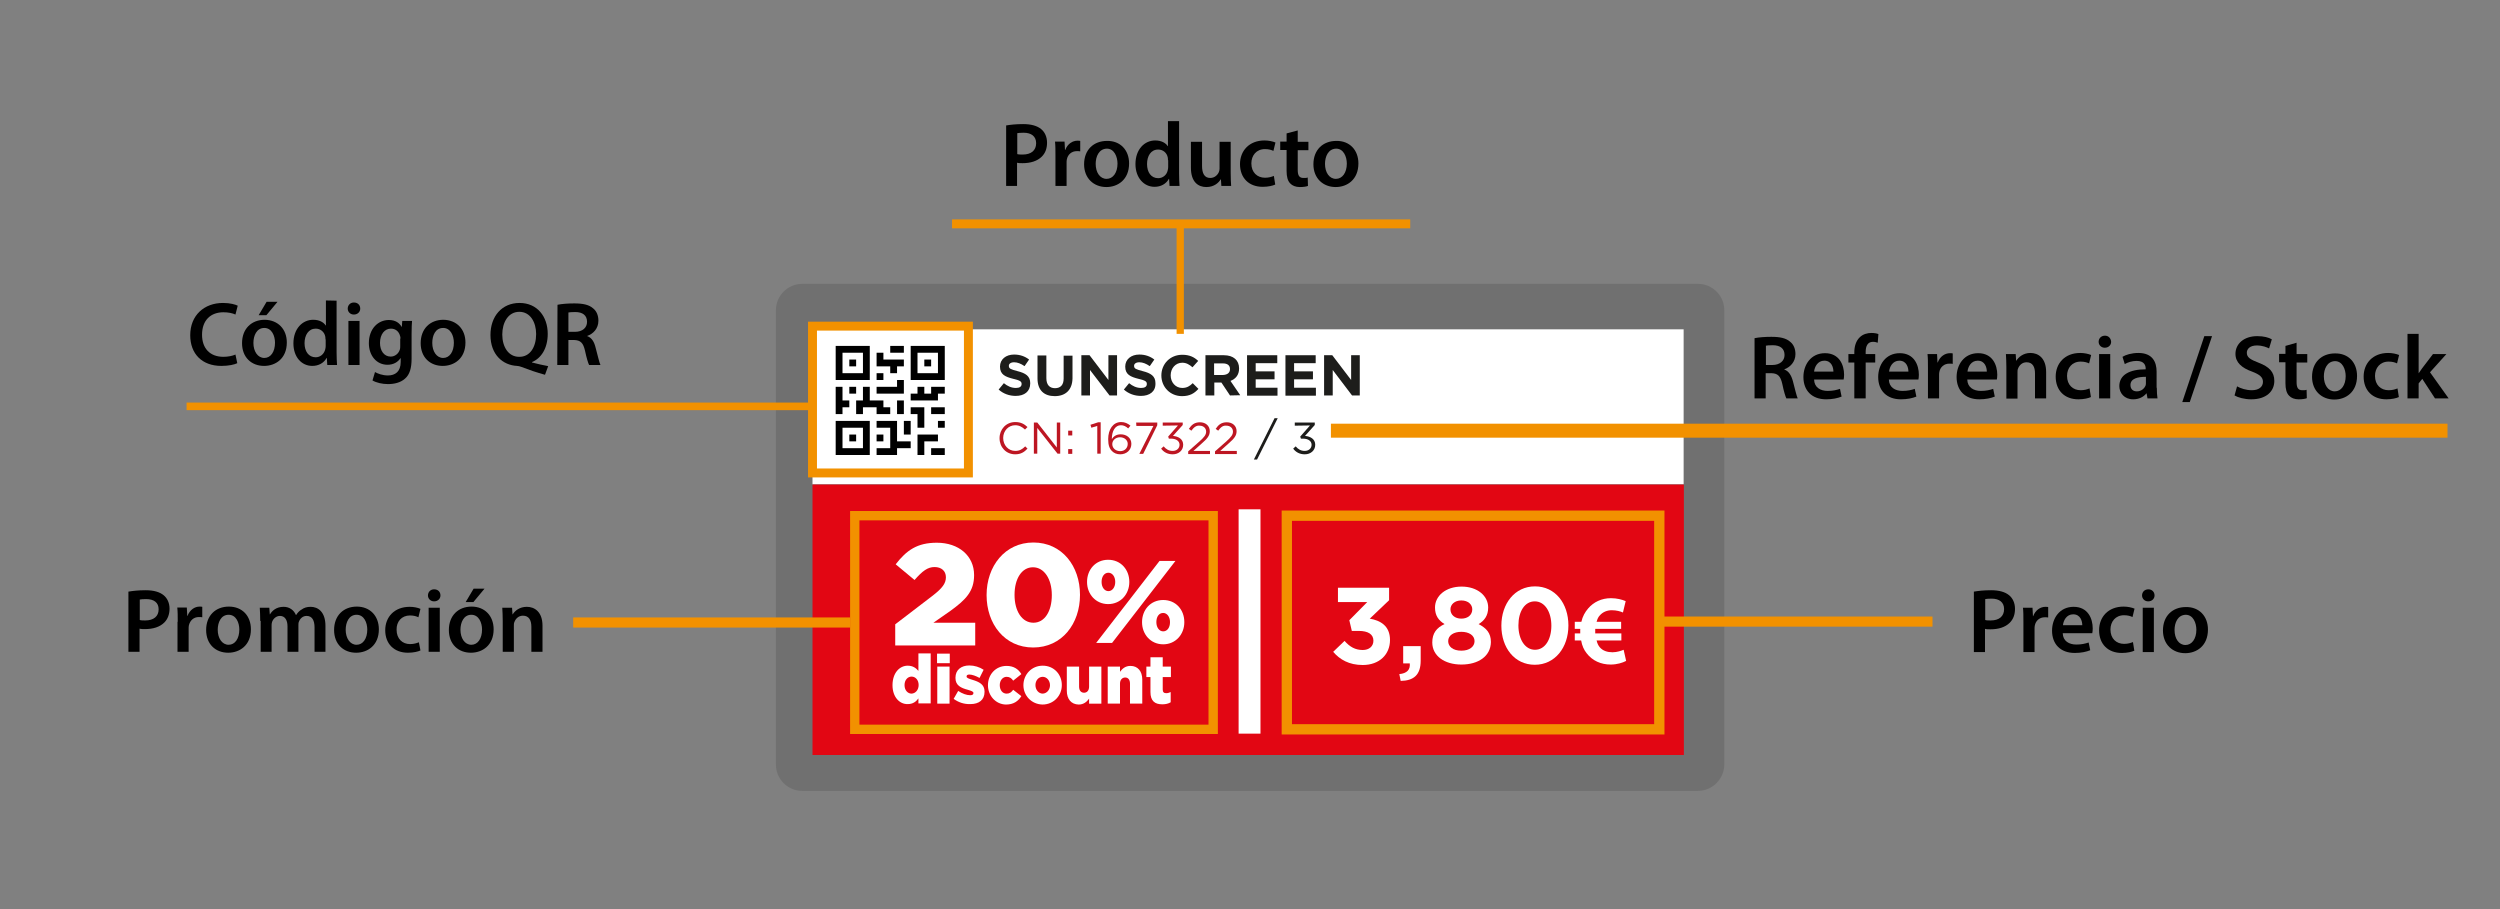 <?xml version="1.0" encoding="utf-8"?>
<!-- Generator: Adobe Illustrator 21.1.0, SVG Export Plug-In . SVG Version: 6.00 Build 0)  -->
<svg version="1.1" id="Capa_1" xmlns="http://www.w3.org/2000/svg" xmlns:xlink="http://www.w3.org/1999/xlink" x="0px" y="0px"
	 viewBox="0 0 1100 400" style="enable-background:new 0 0 1100 400;" xml:space="preserve">
<rect x="0" y="0" width="1100" height="400" fill="#808080" stroke="none"/>
<style type="text/css">
	.st0{opacity:0;fill:#FFFFFF;}
	.st1{opacity:0.2;fill:#353535;enable-background:new    ;}
	.st2{fill:#FFFFFF;}
	.st3{fill:#E20613;}
	.st4{fill:none;}
	.st5{enable-background:new    ;}
	.st6{fill:#1D1D1B;}
	.st7{fill:#BD1622;}
	.st8{fill:none;stroke:#FFFFFF;stroke-width:9.621;stroke-miterlimit:10;}
	.st9{fill:none;stroke:#F29100;stroke-width:3.341;stroke-miterlimit:10;}
	.st10{fill:none;stroke:#F29100;stroke-width:3.928;stroke-miterlimit:10;}
	.st11{fill:none;stroke:#F29100;stroke-width:4.116;stroke-miterlimit:10;}
	.st12{fill:none;stroke:#F29100;stroke-width:3.194;stroke-miterlimit:10;}
	.st13{fill:none;stroke:#F29100;stroke-width:6.153;stroke-miterlimit:10;}
	.st14{fill:none;stroke:#F29100;stroke-width:4.535;stroke-miterlimit:10;}
	.st15{fill:none;stroke:#F29100;stroke-width:4.447;stroke-miterlimit:10;}
</style>
<g>
	<rect x="0" y="53.3" class="st0" width="1100" height="294.7"/>
	<path class="st1" d="M747,348H353c-6.4,0-11.6-5.2-11.6-11.6V136.5c0-6.4,5.2-11.6,11.6-11.6h394.1c6.4,0,11.6,5.2,11.6,11.6v199.8
		C758.7,342.7,753.5,348,747,348z"/>
	<rect x="357.5" y="144.9" class="st2" width="383.3" height="68.2"/>
	<rect x="357.5" y="213.2" class="st3" width="383.4" height="119"/>
	<rect x="438.5" y="155.6" class="st4" width="316.2" height="29.9"/>
	<g class="st5">
		<path class="st6" d="M446.9,174.2c-2.7,0-5.4-0.9-7.5-2.8l2.3-2.8c1.6,1.3,3.3,2.1,5.3,2.1c1.6,0,2.5-0.6,2.5-1.7v-0.1
			c0-1-0.6-1.5-3.6-2.2c-3.6-0.9-5.9-1.9-5.9-5.4l0,0c0-3.2,2.6-5.3,6.2-5.3c2.6,0,4.8,0.8,6.6,2.2l-2,2.9c-1.6-1.1-3.1-1.7-4.6-1.7
			s-2.3,0.7-2.3,1.5v0.1c0,1.2,0.8,1.5,3.8,2.3c3.6,0.9,5.6,2.2,5.6,5.3v0.1C453.3,172.3,450.7,174.2,446.9,174.2z"/>
		<path class="st6" d="M464.1,174.3c-4.7,0-7.6-2.6-7.6-7.8v-10.1h3.9v10c0,2.9,1.4,4.4,3.8,4.4s3.8-1.4,3.8-4.2v-10.1h3.9v10
			C471.8,171.6,468.8,174.3,464.1,174.3z"/>
		<path class="st6" d="M488.2,174l-8.6-11.2V174h-3.8v-17.7h3.6l8.3,10.9v-10.9h3.8V174H488.2z"/>
		<path class="st6" d="M502,174.2c-2.7,0-5.4-0.9-7.5-2.8l2.3-2.8c1.6,1.3,3.3,2.1,5.3,2.1c1.6,0,2.5-0.6,2.5-1.7v-0.1
			c0-1-0.6-1.5-3.6-2.2c-3.6-0.9-5.9-1.9-5.9-5.4l0,0c0-3.2,2.6-5.3,6.2-5.3c2.6,0,4.8,0.8,6.6,2.2l-2,2.9c-1.6-1.1-3.1-1.7-4.6-1.7
			s-2.3,0.7-2.3,1.5v0.1c0,1.2,0.8,1.5,3.8,2.3c3.6,0.9,5.6,2.2,5.6,5.3v0.1C508.5,172.3,505.8,174.2,502,174.2z"/>
		<path class="st6" d="M520.1,174.3c-5.2,0-9.1-4-9.1-9.1l0,0c0-5,3.8-9.1,9.2-9.1c3.3,0,5.3,1.1,7,2.7l-2.5,2.8
			c-1.4-1.2-2.7-2-4.5-2c-3,0-5.1,2.5-5.1,5.5v0.1c0,3,2.1,5.5,5.1,5.5c2,0,3.3-0.8,4.6-2.1l2.5,2.5
			C525.5,173.1,523.5,174.3,520.1,174.3z"/>
		<path class="st6" d="M541.2,174l-3.8-5.7h-3.1v5.7h-3.9v-17.7h8.1c4.2,0,6.7,2.2,6.7,5.8l0,0c0,2.9-1.5,4.6-3.8,5.5l4.3,6.3
			L541.2,174L541.2,174z M541.2,162.4c0-1.7-1.2-2.5-3.1-2.5h-3.9v5.1h3.9C540.2,164.9,541.2,163.9,541.2,162.4L541.2,162.4z"/>
		<path class="st6" d="M548.7,174v-17.7H562v3.5h-9.5v3.6h8.3v3.5h-8.3v3.7h9.6v3.5h-13.4V174z"/>
		<path class="st6" d="M565.6,174v-17.7h13.3v3.5h-9.5v3.6h8.3v3.5h-8.3v3.7h9.6v3.5h-13.4V174z"/>
		<path class="st6" d="M594.9,174l-8.5-11.2V174h-3.8v-17.7h3.6l8.3,10.9v-10.9h3.8V174H594.9z"/>
	</g>
	<rect x="438.5" y="185.3" class="st4" width="316.2" height="29.9"/>
	<g class="st5">
		<path class="st7" d="M446.7,199.9c-4,0-6.9-3.1-6.9-7.1c0-3.9,2.9-7.1,6.9-7.1c2.5,0,4,0.9,5.4,2.2L451,189
			c-1.2-1.1-2.5-1.9-4.3-1.9c-3,0-5.3,2.5-5.3,5.6c0,3.2,2.3,5.7,5.3,5.7c1.9,0,3.1-0.7,4.4-2l1,1
			C450.7,198.9,449.2,199.9,446.7,199.9z"/>
		<path class="st7" d="M465,185.9h1.5v13.7h-1.2l-8.9-11.3v11.3h-1.5v-13.7h1.5l8.6,11V185.9z"/>
		<path class="st7" d="M470,191.6v-2.1h1.8v2.1H470z M470,199.7v-2.1h1.8v2.1H470z"/>
		<path class="st7" d="M483.2,185.8h1.1v13.8h-1.5v-12.2l-2.6,0.8l-0.4-1.3L483.2,185.8z"/>
		<path class="st7" d="M496.4,188.5c-1-0.9-2-1.4-3.2-1.4c-2.5,0-4,2.5-4,6.1c0.7-1.1,1.9-2.1,3.9-2.1c2.6,0,4.7,1.6,4.7,4.2
			c0,2.7-2.1,4.6-4.9,4.6c-1.5,0-2.7-0.5-3.6-1.4c-1.1-1.1-1.7-2.5-1.7-5.3c0-4.2,2.1-7.5,5.7-7.5c1.6,0,2.9,0.6,4.1,1.6
			L496.4,188.5z M492.8,192.4c-2.1,0-3.4,1.5-3.4,3c0,1.8,1.5,3.1,3.5,3.1s3.3-1.4,3.3-3.2C496.2,193.7,494.8,192.4,492.8,192.4z"/>
		<path class="st7" d="M499.9,185.9h9.3v1.2l-6.2,12.6h-1.7l6.2-12.3H500L499.9,185.9L499.9,185.9z"/>
		<path class="st7" d="M511.6,187.3v-1.4h8.8v1.1l-4.3,4.8c2.4,0.2,4.5,1.4,4.5,3.9s-2,4.2-4.6,4.2c-2.3,0-4-1-5.1-2.5l1.1-1
			c1.1,1.3,2.3,2,4,2s3-1.1,3-2.7c0-1.7-1.6-2.7-3.8-2.7h-0.9l-0.3-0.9l4.3-4.9L511.6,187.3L511.6,187.3z"/>
		<path class="st7" d="M524.2,189.5l-1.1-0.8c1.2-1.8,2.5-2.9,4.9-2.9c2.5,0,4.3,1.6,4.3,3.9c0,2-1.1,3.3-3.5,5.4l-3.7,3.3h7.3v1.4
			h-9.6v-1.2l5-4.4c2.1-1.9,2.9-2.9,2.9-4.3c0-1.6-1.3-2.6-2.8-2.6C526.4,187.1,525.3,188,524.2,189.5z"/>
		<path class="st7" d="M536,189.5l-1.1-0.8c1.2-1.8,2.5-2.9,4.9-2.9c2.5,0,4.3,1.6,4.3,3.9c0,2-1.1,3.3-3.5,5.4l-3.7,3.3h7.3v1.4
			h-9.6v-1.2l5-4.4c2.1-1.9,2.9-2.9,2.9-4.3c0-1.6-1.3-2.6-2.8-2.6C538.1,187.1,537.1,188,536,189.5z"/>
	</g>
	<g class="st5">
		<path class="st6" d="M562.2,184l-9.1,18.2h-1.4l9.1-18.2H562.2z"/>
		<path class="st6" d="M569.7,187.3v-1.4h8.8v1.1l-4.3,4.8c2.4,0.2,4.5,1.4,4.5,3.9s-2,4.2-4.6,4.2c-2.3,0-4-1-5.1-2.5l1.1-1
			c1.1,1.3,2.3,2,4,2s3-1.1,3-2.7c0-1.7-1.6-2.7-3.8-2.7h-0.9l-0.3-0.9l4.3-4.9L569.7,187.3L569.7,187.3z"/>
	</g>
	<rect x="566.2" y="248.3" class="st4" width="155.2" height="56.5"/>
	<g class="st5">
		<path class="st2" d="M588.7,264.9v-6.3h22.5v5.5l-8.5,8.1c4.6,0.8,8.9,3.1,8.9,9.4s-4.6,11-12,11c-6,0-10.1-2.4-13-5.8l5-4.8
			c2.3,2.6,4.7,4,8,4c2.8,0,4.7-1.6,4.7-4.1c0-2.8-2.3-4.3-6.5-4.3h-3l-1.1-4.7l7.9-8H588.7z"/>
		<path class="st2" d="M620.3,291.9h-2.9v-7.6h7.7v6.4c0,6.3-3.1,8.8-8.8,8.9l-0.6-3C619,296.3,620.6,294.7,620.3,291.9z"/>
		<path class="st2" d="M643,292.4c-7.4,0-12.8-3.8-12.8-9.7c0-4.1,1.9-6.5,5.4-8.1c-2.6-1.6-4.2-3.7-4.2-7.3c0-5.1,4.7-9.2,11.7-9.2
			s11.7,4.1,11.7,9.2c0,3.6-1.7,5.8-4.2,7.3c3.4,1.8,5.4,3.9,5.4,7.9C655.9,288.8,650.4,292.4,643,292.4z M643,278
			c-3.3,0-5.8,1.5-5.8,4.1c0,2.4,2.1,4.2,5.8,4.2c3.6,0,5.8-1.8,5.8-4.2C648.8,279.6,646.4,278,643,278z M643,264.2
			c-3,0-4.8,1.8-4.8,3.9c0,2.4,1.9,4.1,4.8,4.1c2.9,0,4.8-1.7,4.8-4.1C647.8,266,646,264.2,643,264.2z"/>
		<path class="st2" d="M675.3,292.5c-8.9,0-14.7-7.5-14.7-17.2s5.9-17.3,14.8-17.3c8.9,0,14.7,7.5,14.7,17.2
			C690.1,284.9,684.2,292.5,675.3,292.5z M675.3,264.6c-4.4,0-7.2,4.4-7.2,10.6c0,6.1,2.9,10.7,7.3,10.7s7.2-4.5,7.2-10.6
			S679.7,264.6,675.3,264.6z"/>
	</g>
	<g class="st5">
		<path class="st2" d="M715.5,290.8c-1.5,0.8-4,1.6-6.8,1.6c-4.3,0-8.1-1.7-10.6-5c-1.2-1.5-2-3.3-2.4-5.6h-2.8v-3.1h2.4
			c0-0.2,0-0.5,0-0.7c0-0.4,0-0.9,0-1.3h-2.4v-3.1h2.9c0.5-2.3,1.6-4.3,3-5.9c2.4-2.8,5.9-4.5,10-4.5c2.6,0,4.9,0.6,6.5,1.3l-1.2,5
			c-1.1-0.5-2.9-1-4.9-1s-3.9,0.7-5.3,2.3c-0.7,0.7-1.1,1.7-1.4,2.8h10.8v3.1h-11.4c0,0.4,0,0.9,0,1.3c0,0.3,0,0.5,0,0.7h11.5v3.1
			h-10.9c0.3,1.3,0.8,2.3,1.4,3c1.4,1.6,3.4,2.2,5.6,2.2c2,0,4-0.7,4.9-1.1L715.5,290.8z"/>
	</g>
	<rect x="388.8" y="235.4" class="st4" width="99.3" height="52"/>
	<g class="st5">
		<path class="st2" d="M393.9,274.7l16.6-12.7c4.1-3.2,5.7-5.3,5.7-8c0-2.8-2-4.5-5-4.5s-5.3,1.7-8.8,5.7l-8.3-6.9
			c4.8-6.2,9.5-9.5,18.1-9.5c9.7,0,16.4,5.8,16.4,14.2v0.1c0,7.1-3.7,10.8-10.3,15.6l-7.6,5.3h18.4v10h-35.2L393.9,274.7
			L393.9,274.7z"/>
		<path class="st2" d="M434.1,261.9v-0.1c0-12.6,8-23.1,20.6-23.1s20.5,10.4,20.5,23v0.1c0,12.6-7.9,23.1-20.6,23.1
			C441.9,284.9,434.1,274.4,434.1,261.9z M462.8,261.9v-0.1c0-7.1-3.4-12.2-8.3-12.2s-8.1,5-8.1,12.1v0.1c0,7.1,3.3,12.2,8.3,12.2
			S462.8,268.9,462.8,261.9z"/>
	</g>
	<rect x="388.8" y="285.4" class="st4" width="131" height="21.6"/>
	<g class="st5">
		<path class="st2" d="M392.7,301.5L392.7,301.5c0-5.4,3.1-8.6,6.7-8.6c2.3,0,3.7,1.1,4.7,2.3v-7.7h5.4v22h-5.4v-2.2
			c-1,1.4-2.4,2.5-4.7,2.5C395.8,309.9,392.7,306.7,392.7,301.5z M404.2,301.4L404.2,301.4c0-2.2-1.4-3.7-3.1-3.7s-3.1,1.5-3.1,3.7
			v0.1c0,2.2,1.4,3.7,3.1,3.7C402.8,305.1,404.2,303.6,404.2,301.4z"/>
		<path class="st2" d="M412.3,287.6h5.6v4.2h-5.6V287.6z M412.4,293.3h5.4v16.3h-5.4V293.3z"/>
		<path class="st2" d="M419.6,307.5l2-3.5c1.8,1.2,3.7,1.9,5.3,1.9c0.9,0,1.4-0.3,1.4-0.9v-0.1c0-0.6-0.8-0.9-2.5-1.4
			c-3-0.8-5.4-1.9-5.4-5.2v-0.1c0-3.5,2.6-5.4,6.1-5.4c2.2,0,4.5,0.7,6.3,1.9l-1.8,3.6c-1.6-0.9-3.3-1.5-4.5-1.5
			c-0.8,0-1.2,0.3-1.2,0.8v0.1c0,0.6,0.9,0.9,2.5,1.4c3,0.9,5.4,2,5.4,5.2v0.1c0,3.6-2.5,5.4-6.2,5.4
			C424.3,309.9,421.8,309.1,419.6,307.5z"/>
		<path class="st2" d="M434.7,301.5L434.7,301.5c0-4.7,3.4-8.5,8.2-8.5c3.1,0,5.2,1.4,6.5,3.6l-3.6,2.9c-0.7-1.1-1.6-1.7-2.9-1.7
			c-1.7,0-3,1.6-3,3.6v0.1c0,2.1,1.2,3.7,3,3.7c1.3,0,2.1-0.6,2.9-1.7l3.6,2.8c-1.4,2.2-3.4,3.7-6.8,3.7
			C438.1,309.9,434.7,306.1,434.7,301.5z"/>
		<path class="st2" d="M450.3,301.5L450.3,301.5c0-4.7,3.6-8.6,8.5-8.6s8.4,3.8,8.4,8.5v0.1c0,4.6-3.6,8.5-8.5,8.5
			C453.9,309.9,450.3,306.1,450.3,301.5z M462,301.5L462,301.5c0-2-1.4-3.7-3.2-3.7c-1.9,0-3.2,1.7-3.2,3.6v0.1c0,2,1.4,3.7,3.2,3.7
			C460.7,305.1,462,303.4,462,301.5z"/>
		<path class="st2" d="M469.4,303.9v-10.6h5.4v8.8c0,1.8,0.9,2.7,2.2,2.7c1.3,0,2.2-1,2.2-2.7v-8.8h5.4v16.3h-5.4v-2.2
			c-1,1.4-2.4,2.6-4.6,2.6C471.3,309.9,469.4,307.6,469.4,303.9z"/>
		<path class="st2" d="M487.4,293.3h5.4v2.3c1-1.4,2.4-2.6,4.6-2.6c3.2,0,5.2,2.3,5.2,6v10.6h-5.4v-8.8c0-1.8-0.9-2.7-2.1-2.7
			c-1.3,0-2.3,1-2.3,2.7v8.8h-5.4L487.4,293.3L487.4,293.3z"/>
		<path class="st2" d="M506.2,304.5v-6.6h-1.8v-4.6h1.8v-4.1h5.4v4.1h3.6v4.6h-3.6v5.5c0,1.1,0.5,1.6,1.5,1.6c0.7,0,1.4-0.2,2-0.5
			v4.5c-1,0.6-2.2,0.9-3.7,0.9C508.1,309.9,506.2,308.4,506.2,304.5z"/>
	</g>
	<rect x="473.5" y="243.1" class="st4" width="62.5" height="39"/>
	<g class="st5">
		<path class="st2" d="M478.3,256.1V256c0-5.3,3.7-9.7,9.3-9.7c5.6,0,9.3,4.4,9.3,9.7v0.1c0,5.3-3.8,9.7-9.3,9.7
			S478.3,261.4,478.3,256.1z M510.2,246.8h7l-27.9,36.1h-7L510.2,246.8z M490.7,256.1V256c0-2.3-1.3-4-3-4c-1.8,0-3,1.7-3,4v0.1
			c0,2.3,1.3,4,3,4S490.7,258.4,490.7,256.1z M502.5,273.8v-0.1c0-5.3,3.7-9.7,9.3-9.7c5.6,0,9.3,4.3,9.3,9.7v0.1
			c0,5.3-3.8,9.7-9.3,9.7S502.5,279.1,502.5,273.8z M514.8,273.8v-0.1c0-2.3-1.3-4-3-4c-1.9,0-3,1.7-3,4v0.1c0,2.3,1.3,4,3,4
			C513.6,277.8,514.8,276.1,514.8,273.8z"/>
	</g>
	<line class="st8" x1="549.8" y1="224.1" x2="549.8" y2="322.8"/>
	<polyline class="st9" points="82.1,178.8 82.1,178.8 357.5,178.8 	"/>
	<rect x="357.5" y="143.5" class="st10" width="68.6" height="64.6"/>
	<rect x="376.1" y="226.9" class="st11" width="157.7" height="94"/>
	<polyline class="st12" points="519.3,146.9 519.3,98.2 519.3,98.2 	"/>
	<line class="st10" x1="418.9" y1="98.5" x2="620.5" y2="98.5"/>
	<line class="st13" x1="1076.9" y1="189.5" x2="585.6" y2="189.5"/>
	<path class="st10" d="M850.3,222.1"/>
	<rect x="566.2" y="226.9" class="st14" width="163.9" height="94"/>
	<g>
		<rect x="418.4" y="53.4" class="st4" width="202.1" height="36.4"/>
		<path d="M442.7,55.2c1.8-0.3,4.2-0.6,7.5-0.6c3.6,0,6.2,0.8,7.9,2.2c1.6,1.3,2.6,3.4,2.6,6c0,2.6-0.8,4.6-2.3,6.1
			c-2,2-5,2.9-8.5,2.9c-0.9,0-1.7,0-2.4-0.2v10.2h-4.8V55.2z M447.6,67.8C448.2,68,449,68,450,68c3.7,0,5.9-1.8,5.9-5
			c0-3-2.1-4.6-5.5-4.6c-1.4,0-2.3,0.1-2.8,0.2V67.8z"/>
		<path d="M464.4,68.6c0-2.6,0-4.6-0.2-6.3h4.2l0.2,3.7h0.1c1-2.7,3.2-4.1,5.4-4.1c0.5,0,0.8,0,1.2,0.1v4.6
			c-0.4-0.1-0.9-0.1-1.5-0.1c-2.3,0-4,1.5-4.4,3.7c-0.1,0.4-0.1,1-0.1,1.5v10.1h-4.9L464.4,68.6L464.4,68.6z"/>
		<path d="M496.8,71.9c0,7.2-5,10.4-10,10.4c-5.5,0-9.8-3.8-9.8-10c0-6.4,4.2-10.3,10.1-10.3C492.9,61.9,496.8,66,496.8,71.9z
			 M482.1,72.1c0,3.8,1.9,6.6,4.8,6.6c2.8,0,4.8-2.7,4.8-6.7c0-3-1.4-6.6-4.7-6.6C483.5,65.5,482.1,68.9,482.1,72.1z"/>
		<path d="M518.8,53.4v22.9c0,2,0.1,4.2,0.2,5.5h-4.4l-0.2-3.1h-0.1c-1.2,2.2-3.5,3.5-6.3,3.5c-4.7,0-8.4-4-8.4-10
			c0-6.5,4-10.4,8.7-10.4c2.7,0,4.6,1.1,5.5,2.5h0.1v-11h4.9V53.4z M513.9,70.5c0-0.4,0-0.9-0.1-1.3c-0.4-1.9-2-3.4-4.2-3.4
			c-3.2,0-4.9,2.8-4.9,6.4s1.8,6.2,4.9,6.2c2,0,3.8-1.4,4.2-3.5c0.1-0.4,0.2-0.9,0.2-1.4v-3H513.9z"/>
		<path d="M541.5,76c0,2.3,0.1,4.2,0.2,5.8h-4.3l-0.2-2.9h-0.1c-0.8,1.4-2.8,3.4-6.3,3.4s-6.8-2.1-6.8-8.5V62.4h4.9V73
			c0,3.2,1,5.3,3.6,5.3c2,0,3.3-1.4,3.8-2.6c0.2-0.4,0.3-1,0.3-1.5V62.4h4.9L541.5,76L541.5,76z"/>
		<path d="M561.1,81.2c-1,0.5-3.1,1-5.5,1c-6.1,0-10-3.9-10-10c0-5.8,4-10.4,10.8-10.4c1.8,0,3.6,0.4,4.8,0.9l-0.9,3.7
			c-0.8-0.4-2-0.8-3.7-0.8c-3.8,0-6,2.8-6,6.3c0,4,2.6,6.3,6,6.3c1.7,0,2.9-0.4,3.9-0.8L561.1,81.2z"/>
		<path d="M571,57.4v5h4.7v3.7H571v8.6c0,2.4,0.6,3.6,2.5,3.6c0.9,0,1.4,0,1.9-0.2l0.1,3.7c-0.7,0.3-2,0.5-3.6,0.5
			c-1.8,0-3.3-0.6-4.2-1.6c-1.1-1.1-1.6-2.9-1.6-5.5V66h-2.8v-3.7h2.8v-3.6L571,57.4z"/>
		<path d="M597.7,71.9c0,7.2-5,10.4-10,10.4c-5.5,0-9.8-3.8-9.8-10c0-6.4,4.2-10.3,10.1-10.3C593.8,61.9,597.7,66,597.7,71.9z
			 M583,72.1c0,3.8,1.9,6.6,4.8,6.6c2.8,0,4.8-2.7,4.8-6.7c0-3-1.4-6.6-4.7-6.6C584.4,65.5,583,68.9,583,72.1z"/>
	</g>
	<g>
		<rect x="82.3" y="132.3" class="st4" width="215.8" height="38.2"/>
		<path d="M104.4,159.8c-1.2,0.6-3.7,1.2-7,1.2c-8.5,0-13.7-5.3-13.7-13.5c0-8.8,6.2-14.2,14.4-14.2c3.2,0,5.5,0.7,6.5,1.2l-1,3.9
			c-1.3-0.6-3.1-1-5.3-1c-5.5,0-9.4,3.4-9.4,9.9c0,5.9,3.4,9.7,9.4,9.7c2,0,4-0.4,5.3-1L104.4,159.8z"/>
		<path d="M126.2,150.7c0,7.1-5,10.3-10,10.3c-5.5,0-9.7-3.7-9.7-10c0-6.4,4.2-10.3,10-10.3C122.3,140.8,126.2,144.8,126.2,150.7z
			 M111.5,150.9c0,3.7,1.9,6.6,4.8,6.6c2.8,0,4.7-2.7,4.7-6.7c0-3-1.4-6.5-4.7-6.5C112.9,144.3,111.5,147.7,111.5,150.9z
			 M122.1,132.8l-4.9,5.9h-3.4l3.5-5.9H122.1z"/>
		<path d="M148.1,132.3v22.8c0,2,0.1,4.1,0.2,5.5H144l-0.2-3.1h-0.1c-1.2,2.2-3.5,3.5-6.3,3.5c-4.7,0-8.3-3.9-8.3-9.9
			c0-6.5,4-10.4,8.7-10.4c2.7,0,4.6,1.1,5.5,2.5h0.1v-11L148.1,132.3L148.1,132.3z M143.2,149.3c0-0.4,0-0.9-0.1-1.3
			c-0.4-1.9-2-3.4-4.2-3.4c-3.1,0-4.9,2.8-4.9,6.4c0,3.6,1.8,6.2,4.9,6.2c2,0,3.7-1.4,4.2-3.5c0.1-0.4,0.2-0.9,0.2-1.4v-3H143.2z"/>
		<path d="M158.5,135.8c0,1.4-1.1,2.6-2.8,2.6c-1.6,0-2.7-1.2-2.7-2.6c0-1.5,1.1-2.7,2.7-2.7C157.5,133.1,158.5,134.3,158.5,135.8z
			 M153.3,160.6v-19.4h4.9v19.4H153.3z"/>
		<path d="M181.1,157.8c0,4.1-0.8,7-2.9,8.8c-2,1.8-4.8,2.4-7.5,2.4c-2.5,0-5.1-0.6-6.8-1.6l1.1-3.7c1.2,0.7,3.3,1.5,5.7,1.5
			c3.2,0,5.6-1.7,5.6-5.9v-1.7h-0.1c-1.1,1.7-3.1,2.9-5.7,2.9c-4.8,0-8.2-4-8.2-9.5c0-6.4,4.1-10.2,8.8-10.2c3,0,4.7,1.4,5.6,3h0.1
			l0.2-2.6h4.3c-0.1,1.3-0.2,2.9-0.2,5.6L181.1,157.8L181.1,157.8z M176.2,149c0-0.5,0-0.9-0.2-1.3c-0.5-1.8-1.9-3.1-4-3.1
			c-2.7,0-4.8,2.4-4.8,6.3c0,3.3,1.7,6,4.7,6c1.8,0,3.4-1.2,4-3c0.2-0.5,0.2-1.2,0.2-1.7V149H176.2z"/>
		<path d="M204.8,150.7c0,7.1-5,10.3-10,10.3c-5.5,0-9.7-3.7-9.7-10c0-6.4,4.2-10.3,10-10.3C200.9,140.8,204.8,144.8,204.8,150.7z
			 M190.2,150.9c0,3.7,1.9,6.6,4.8,6.6c2.8,0,4.7-2.7,4.7-6.7c0-3-1.4-6.5-4.7-6.5C191.5,144.3,190.2,147.7,190.2,150.9z"/>
		<path d="M239.8,164.9c-3.7-1-7.1-2.2-10.5-3.5c-0.6-0.2-1.2-0.4-1.8-0.4c-6.2-0.3-11.7-4.9-11.7-13.6c0-8.3,5.1-14.1,12.8-14.1
			c7.8,0,12.4,6,12.4,13.6c0,6.5-3,10.8-6.9,12.4v0.2c2.3,0.6,4.9,1.2,7.1,1.6L239.8,164.9z M235.9,147c0-5.1-2.5-9.8-7.4-9.8
			s-7.5,4.7-7.5,10c0,5.4,2.7,9.8,7.4,9.8C233.2,157.1,235.9,152.7,235.9,147z"/>
		<path d="M245.3,134.1c1.9-0.4,4.6-0.6,7.4-0.6c3.9,0,6.5,0.6,8.3,2.2c1.5,1.2,2.3,3.1,2.3,5.4c0,3.5-2.3,5.8-4.9,6.7v0.1
			c2,0.7,3.1,2.6,3.7,5.2c0.9,3.3,1.6,6.5,2.1,7.5h-5c-0.4-0.8-1.1-3-1.8-6.3c-0.8-3.5-2-4.6-4.8-4.7h-2.5v11h-4.9L245.3,134.1
			L245.3,134.1z M250.1,146h2.9c3.3,0,5.3-1.8,5.3-4.4c0-2.9-2-4.3-5.2-4.3c-1.6,0-2.5,0.1-3,0.2V146z"/>
	</g>
	<g>
		<rect x="53.8" y="258.5" class="st4" width="200.1" height="33.1"/>
		<path d="M56.6,260.3c1.8-0.3,4.2-0.6,7.5-0.6c3.6,0,6.2,0.8,7.9,2.2c1.6,1.3,2.6,3.4,2.6,5.9s-0.8,4.6-2.3,6.1c-2,2-5,2.9-8.5,2.9
			c-0.9,0-1.7,0-2.4-0.2v10.2h-4.9v-26.5H56.6z M61.5,272.8c0.6,0.2,1.4,0.2,2.4,0.2c3.7,0,5.9-1.8,5.9-4.9c0-3-2.1-4.5-5.5-4.5
			c-1.4,0-2.3,0.1-2.8,0.2L61.5,272.8z"/>
		<path d="M78.2,273.6c0-2.6,0-4.5-0.2-6.3h4.2l0.2,3.7h0.1c1-2.7,3.2-4.1,5.3-4.1c0.5,0,0.8,0,1.2,0.1v4.6
			c-0.4-0.1-0.9-0.1-1.5-0.1c-2.3,0-3.9,1.5-4.4,3.7c-0.1,0.4-0.1,1-0.1,1.5v10.1h-4.9v-13.2H78.2z"/>
		<path d="M110.4,276.9c0,7.1-5,10.3-10,10.3c-5.5,0-9.7-3.7-9.7-10c0-6.4,4.2-10.3,10-10.3C106.6,266.9,110.4,271,110.4,276.9z
			 M95.8,277.1c0,3.7,1.9,6.6,4.8,6.6c2.8,0,4.7-2.7,4.7-6.7c0-3-1.4-6.5-4.7-6.5C97.2,270.5,95.8,273.9,95.8,277.1z"/>
		<path d="M114.5,273.2c0-2.2-0.1-4.1-0.2-5.8h4.2l0.2,2.9h0.1c0.9-1.5,2.7-3.3,6-3.3c2.5,0,4.5,1.4,5.4,3.6h0.1
			c0.7-1.1,1.5-1.9,2.4-2.4c1.1-0.8,2.3-1.2,4-1.2c3.2,0,6.5,2.2,6.5,8.4v11.4h-4.8v-10.7c0-3.2-1.1-5.1-3.5-5.1
			c-1.7,0-2.9,1.2-3.4,2.6c-0.2,0.4-0.2,1.1-0.2,1.6v11.6h-4.8v-11.2c0-2.7-1.1-4.6-3.3-4.6c-1.8,0-3.1,1.4-3.5,2.7
			c-0.2,0.5-0.2,1.1-0.2,1.6v11.5h-4.8v-13.6H114.5z"/>
		<path d="M166.7,276.9c0,7.1-5,10.3-10,10.3c-5.5,0-9.7-3.7-9.7-10c0-6.4,4.2-10.3,10-10.3S166.7,271,166.7,276.9z M152.1,277.1
			c0,3.7,1.9,6.6,4.8,6.6c2.8,0,4.7-2.7,4.7-6.7c0-3-1.4-6.5-4.7-6.5C153.5,270.5,152.1,273.9,152.1,277.1z"/>
		<path d="M185,286.2c-1,0.5-3.1,1-5.5,1c-6.1,0-10-3.9-10-9.9c0-5.8,4-10.3,10.8-10.3c1.8,0,3.6,0.4,4.7,0.9l-0.9,3.7
			c-0.8-0.4-2-0.8-3.7-0.8c-3.7,0-6,2.7-5.9,6.3c0,4,2.6,6.3,5.9,6.3c1.7,0,2.9-0.4,3.9-0.8L185,286.2z"/>
		<path d="M193.8,262c0,1.4-1.1,2.6-2.8,2.6c-1.6,0-2.7-1.2-2.7-2.6c0-1.5,1.1-2.7,2.7-2.7C192.7,259.3,193.8,260.4,193.8,262z
			 M188.6,286.8v-19.4h4.9v19.4H188.6z"/>
		<path d="M217.2,276.9c0,7.1-5,10.3-10,10.3c-5.5,0-9.7-3.7-9.7-10c0-6.4,4.2-10.3,10-10.3S217.2,271,217.2,276.9z M202.6,277.1
			c0,3.7,1.9,6.6,4.8,6.6c2.8,0,4.7-2.7,4.7-6.7c0-3-1.4-6.5-4.7-6.5C204,270.5,202.6,273.9,202.6,277.1z M213.2,259l-4.9,5.9h-3.4
			l3.5-5.9H213.2z"/>
		<path d="M221.2,273.2c0-2.2-0.1-4.1-0.2-5.8h4.3l0.2,2.9h0.1c0.9-1.5,3-3.3,6.2-3.3c3.4,0,6.9,2.2,6.9,8.3v11.5h-4.9v-11
			c0-2.8-1-4.9-3.7-4.9c-2,0-3.3,1.4-3.8,2.9c-0.2,0.4-0.2,1-0.2,1.6v11.4h-4.9L221.2,273.2L221.2,273.2z"/>
	</g>
	<line class="st15" x1="728.4" y1="273.5" x2="850.3" y2="273.5"/>
	<g>
		<rect x="865.8" y="258.5" class="st4" width="117.1" height="30.7"/>
		<path d="M868.6,260.3c1.8-0.3,4.2-0.6,7.5-0.6c3.6,0,6.2,0.8,7.9,2.2c1.6,1.3,2.6,3.4,2.6,6s-0.8,4.6-2.3,6.1c-2,2-5,2.9-8.5,2.9
			c-0.9,0-1.7,0-2.4-0.2v10.2h-4.9v-26.6H868.6z M873.5,272.8c0.6,0.2,1.4,0.2,2.4,0.2c3.7,0,5.9-1.8,5.9-5c0-3-2.1-4.6-5.5-4.6
			c-1.4,0-2.3,0.1-2.8,0.2L873.5,272.8L873.5,272.8z"/>
		<path d="M890.3,273.7c0-2.6,0-4.6-0.2-6.3h4.2l0.2,3.7h0.1c1-2.7,3.2-4.1,5.4-4.1c0.5,0,0.8,0,1.2,0.1v4.6
			c-0.4-0.1-0.9-0.1-1.5-0.1c-2.3,0-4,1.5-4.4,3.7c-0.1,0.4-0.1,1-0.1,1.5v10.1h-4.9V273.7z"/>
		<path d="M907.6,278.6c0.1,3.5,2.8,5,6,5c2.3,0,3.9-0.4,5.4-0.9l0.7,3.4c-1.7,0.7-4,1.2-6.8,1.2c-6.3,0-10-3.9-10-9.8
			c0-5.4,3.3-10.5,9.5-10.5c6.3,0,8.4,5.2,8.4,9.5c0,0.9-0.1,1.6-0.2,2.1L907.6,278.6L907.6,278.6z M916.2,275.1
			c0-1.8-0.8-4.8-4-4.8c-3,0-4.3,2.8-4.5,4.8H916.2z"/>
		<path d="M939.1,286.3c-1,0.5-3.1,1-5.5,1c-6.1,0-10-3.9-10-10c0-5.8,4-10.4,10.8-10.4c1.8,0,3.6,0.4,4.8,0.9l-0.9,3.7
			c-0.8-0.4-2-0.8-3.7-0.8c-3.8,0-6,2.8-6,6.3c0,4,2.6,6.3,6,6.3c1.7,0,2.9-0.4,3.9-0.8L939.1,286.3z"/>
		<path d="M948,262c0,1.4-1.1,2.6-2.8,2.6c-1.6,0-2.7-1.2-2.7-2.6c0-1.5,1.1-2.7,2.8-2.7C946.9,259.3,948,260.5,948,262z
			 M942.8,286.9v-19.5h4.9v19.5H942.8z"/>
		<path d="M971.5,277c0,7.2-5,10.4-10,10.4c-5.5,0-9.8-3.8-9.8-10c0-6.4,4.2-10.3,10.1-10.3C967.6,267,971.5,271.1,971.5,277z
			 M956.8,277.2c0,3.8,1.9,6.6,4.8,6.6c2.8,0,4.8-2.7,4.8-6.7c0-3-1.4-6.6-4.7-6.6C958.2,270.6,956.8,274,956.8,277.2z"/>
	</g>
	<g>
		<rect x="760.3" y="146.9" class="st4" width="316.5" height="37"/>
		<path d="M772,148.8c1.9-0.4,4.6-0.6,7.4-0.6c3.9,0,6.5,0.6,8.3,2.2c1.5,1.2,2.3,3.1,2.3,5.4c0,3.5-2.4,5.8-4.9,6.7v0.1
			c2,0.7,3.1,2.6,3.8,5.2c0.9,3.4,1.6,6.5,2.1,7.5h-5c-0.4-0.8-1.1-3-1.8-6.4c-0.8-3.5-2-4.6-4.8-4.7h-2.5v11.1H772L772,148.8
			L772,148.8z M776.9,160.6h2.9c3.3,0,5.4-1.8,5.4-4.4c0-2.9-2-4.3-5.2-4.3c-1.6,0-2.6,0.1-3,0.2v8.5H776.9z"/>
		<path d="M798.2,167c0.1,3.5,2.8,5,6,5c2.3,0,3.9-0.4,5.4-0.9l0.7,3.4c-1.7,0.7-4,1.2-6.8,1.2c-6.3,0-10-3.9-10-9.8
			c0-5.4,3.3-10.5,9.5-10.5c6.3,0,8.4,5.2,8.4,9.5c0,0.9-0.1,1.6-0.2,2.1H798.2z M806.7,163.5c0-1.8-0.8-4.8-4-4.8
			c-3,0-4.3,2.8-4.5,4.8H806.7z"/>
		<path d="M815.9,175.3v-15.8h-2.6v-3.7h2.6V155c0-2.5,0.7-5,2.4-6.6c1.4-1.4,3.4-1.9,5.1-1.9c1.3,0,2.4,0.2,3.1,0.5l-0.3,3.8
			c-0.6-0.2-1.2-0.4-2.1-0.4c-2.4,0-3.2,2-3.2,4.4v1h4.2v3.7h-4.2v15.8H815.9z"/>
		<path d="M831.1,167c0.1,3.5,2.8,5,6,5c2.3,0,3.9-0.4,5.4-0.9l0.7,3.4c-1.7,0.7-4,1.2-6.8,1.2c-6.3,0-10-3.9-10-9.8
			c0-5.4,3.3-10.5,9.5-10.5c6.3,0,8.4,5.2,8.4,9.5c0,0.9-0.1,1.6-0.2,2.1H831.1z M839.7,163.5c0-1.8-0.8-4.8-4-4.8
			c-3,0-4.3,2.8-4.5,4.8H839.7z"/>
		<path d="M848.3,162.1c0-2.6,0-4.6-0.2-6.3h4.2l0.2,3.7h0.1c1-2.7,3.2-4.1,5.4-4.1c0.5,0,0.8,0,1.2,0.1v4.6
			c-0.4-0.1-0.9-0.1-1.5-0.1c-2.3,0-4,1.5-4.4,3.7c-0.1,0.4-0.1,1-0.1,1.5v10.1h-4.9V162.1z"/>
		<path d="M865.6,167c0.1,3.5,2.8,5,6,5c2.3,0,3.9-0.4,5.4-0.9l0.7,3.4c-1.7,0.7-4,1.2-6.8,1.2c-6.3,0-10-3.9-10-9.8
			c0-5.4,3.3-10.5,9.5-10.5c6.3,0,8.4,5.2,8.4,9.5c0,0.9-0.1,1.6-0.2,2.1H865.6z M874.2,163.5c0-1.8-0.8-4.8-4-4.8
			c-3,0-4.3,2.8-4.5,4.8H874.2z"/>
		<path d="M882.8,161.6c0-2.2-0.1-4.1-0.2-5.8h4.3l0.2,2.9h0.1c0.9-1.5,3-3.4,6.2-3.4c3.4,0,6.9,2.2,6.9,8.4v11.6h-4.9v-11
			c0-2.8-1-4.9-3.7-4.9c-2,0-3.3,1.4-3.8,2.9c-0.2,0.4-0.2,1-0.2,1.6v11.5h-4.9L882.8,161.6L882.8,161.6z"/>
		<path d="M920,174.7c-1,0.5-3.1,1-5.5,1c-6.1,0-10-3.9-10-10c0-5.8,4-10.4,10.8-10.4c1.8,0,3.6,0.4,4.8,0.9l-0.9,3.7
			c-0.8-0.4-2-0.8-3.7-0.8c-3.8,0-6,2.8-6,6.3c0,4,2.6,6.3,6,6.3c1.7,0,2.9-0.4,3.9-0.8L920,174.7z"/>
		<path d="M928.9,150.4c0,1.4-1.1,2.6-2.8,2.6c-1.6,0-2.7-1.2-2.7-2.6c0-1.5,1.1-2.7,2.8-2.7C927.8,147.7,928.8,148.9,928.9,150.4z
			 M923.6,175.3v-19.5h4.9v19.5H923.6z"/>
		<path d="M949,170.6c0,1.8,0.1,3.5,0.3,4.7h-4.4l-0.4-2.2h-0.1c-1.2,1.5-3.2,2.6-5.8,2.6c-3.9,0-6.1-2.8-6.1-5.8
			c0-4.9,4.4-7.4,11.6-7.4v-0.3c0-1.3-0.5-3.4-4-3.4c-1.9,0-3.9,0.6-5.2,1.4l-1-3.2c1.4-0.9,4-1.7,7-1.7c6.2,0,8,4,8,8.2v7.1H949z
			 M944.2,165.8c-3.5,0-6.8,0.7-6.8,3.6c0,1.9,1.2,2.8,2.8,2.8c2,0,3.4-1.3,3.9-2.7c0.1-0.4,0.1-0.7,0.1-1.1V165.8z"/>
		<path d="M960.2,176.9l9.7-29h3.4l-9.8,29H960.2z"/>
		<path d="M984.3,170c1.6,0.9,4,1.7,6.5,1.7c3.1,0,4.9-1.5,4.9-3.7c0-2-1.4-3.2-4.8-4.5c-4.5-1.6-7.3-4-7.3-7.8
			c0-4.4,3.7-7.8,9.6-7.8c2.9,0,5,0.6,6.4,1.4l-1.2,4c-1-0.5-2.9-1.3-5.4-1.3c-3.1,0-4.4,1.6-4.4,3.2c0,2.1,1.6,3,5.2,4.4
			c4.7,1.8,6.9,4.1,6.9,8c0,4.4-3.3,8.1-10.2,8.1c-2.9,0-5.8-0.8-7.3-1.7L984.3,170z"/>
		<path d="M1010.5,150.8v5h4.7v3.7h-4.7v8.6c0,2.4,0.6,3.6,2.5,3.6c0.9,0,1.4,0,1.9-0.2l0.1,3.7c-0.7,0.3-2,0.5-3.6,0.5
			c-1.8,0-3.3-0.6-4.2-1.6c-1.1-1.1-1.6-2.9-1.6-5.5v-9.2h-2.8v-3.7h2.8v-3.5L1010.5,150.8z"/>
		<path d="M1037.1,165.4c0,7.2-5,10.4-10,10.4c-5.5,0-9.8-3.8-9.8-10c0-6.4,4.2-10.3,10.1-10.3
			C1033.3,155.4,1037.1,159.5,1037.1,165.4z M1022.5,165.6c0,3.8,1.9,6.6,4.8,6.6c2.8,0,4.8-2.7,4.8-6.7c0-3-1.4-6.6-4.7-6.6
			C1023.9,159,1022.5,162.4,1022.5,165.6z"/>
		<path d="M1055.5,174.7c-1,0.5-3.1,1-5.5,1c-6.1,0-10-3.9-10-10c0-5.8,4-10.4,10.8-10.4c1.8,0,3.6,0.4,4.8,0.9l-0.9,3.7
			c-0.8-0.4-2-0.8-3.7-0.8c-3.8,0-6,2.8-6,6.3c0,4,2.6,6.3,6,6.3c1.7,0,2.9-0.4,3.9-0.8L1055.5,174.7z"/>
		<path d="M1064.1,164.4L1064.1,164.4c0.6-0.8,1.1-1.6,1.6-2.3l4.8-6.3h5.9l-7.2,8l8.2,11.5h-6l-5.6-8.6l-1.6,2v6.6h-4.9v-28.4h4.9
			v17.5H1064.1z"/>
	</g>
	<line class="st15" x1="252.2" y1="273.9" x2="374.1" y2="273.9"/>
	<g id="Capa_2_2_">
		<g>
			<g>
				<g>
					<path d="M382.7,152.2h-15v15h15V152.2z M379.7,164.2h-9v-9h9V164.2z"/>
					<rect x="373.7" y="158.2" width="3" height="3"/>
					<path d="M400.7,152.2v15h15v-15H400.7z M412.7,164.2h-9v-9h9V164.2z"/>
					<rect x="406.7" y="158.2" width="3" height="3"/>
					<path d="M367.7,200.2h15v-15h-15V200.2z M370.7,188.2h9v9h-9V188.2z"/>
					<rect x="373.7" y="191.2" width="3" height="3"/>
					<rect x="391.7" y="152.2" width="6" height="3"/>
					<polygon points="391.7,164.2 394.7,164.2 394.7,161.2 397.7,161.2 397.7,158.2 388.7,158.2 388.7,155.2 385.7,155.2 
						385.7,158.2 385.7,159.7 385.7,161.2 391.7,161.2 					"/>
					<rect x="385.7" y="164.2" width="3" height="3"/>
					<polygon points="397.7,167.2 394.7,167.2 394.7,170.2 385.7,170.2 385.7,173.2 397.7,173.2 					"/>
					<polygon points="370.7,179.2 373.7,179.2 373.7,176.2 370.7,176.2 370.7,170.2 367.7,170.2 367.7,182.2 370.7,182.2 					"/>
					<rect x="373.7" y="170.2" width="3" height="3"/>
					<polygon points="385.7,182.2 391.7,182.2 391.7,179.2 388.7,179.2 388.7,176.2 382.7,176.2 382.7,170.2 379.7,170.2 
						379.7,176.2 376.7,176.2 376.7,182.2 379.7,182.2 379.7,179.2 381.2,179.2 382.7,179.2 385.7,179.2 					"/>
					<rect x="394.7" y="176.2" width="3" height="6"/>
					<polygon points="394.7,185.2 385.7,185.2 385.7,188.2 391.7,188.2 391.7,197.2 385.7,197.2 385.7,200.2 394.7,200.2 
						394.7,197.2 400.7,197.2 400.7,194.2 394.7,194.2 					"/>
					<rect x="385.7" y="191.2" width="3" height="3"/>
					<rect x="397.7" y="185.2" width="3" height="6"/>
					<polygon points="412.7,191.2 403.7,191.2 403.7,200.2 406.7,200.2 406.7,194.2 412.7,194.2 					"/>
					<rect x="409.7" y="197.2" width="6" height="3"/>
					<rect x="412.7" y="185.2" width="3" height="3"/>
					<polygon points="403.7,188.2 406.7,188.2 406.7,179.2 400.7,179.2 400.7,182.2 403.7,182.2 					"/>
					<polygon points="409.7,173.2 406.7,173.2 406.7,170.2 403.7,170.2 403.7,173.2 400.7,173.2 400.7,176.2 412.7,176.2 
						412.7,173.2 415.7,173.2 415.7,170.2 409.7,170.2 					"/>
					<rect x="409.7" y="179.2" width="6" height="3"/>
				</g>
			</g>
		</g>
	</g>
</g>
</svg>
